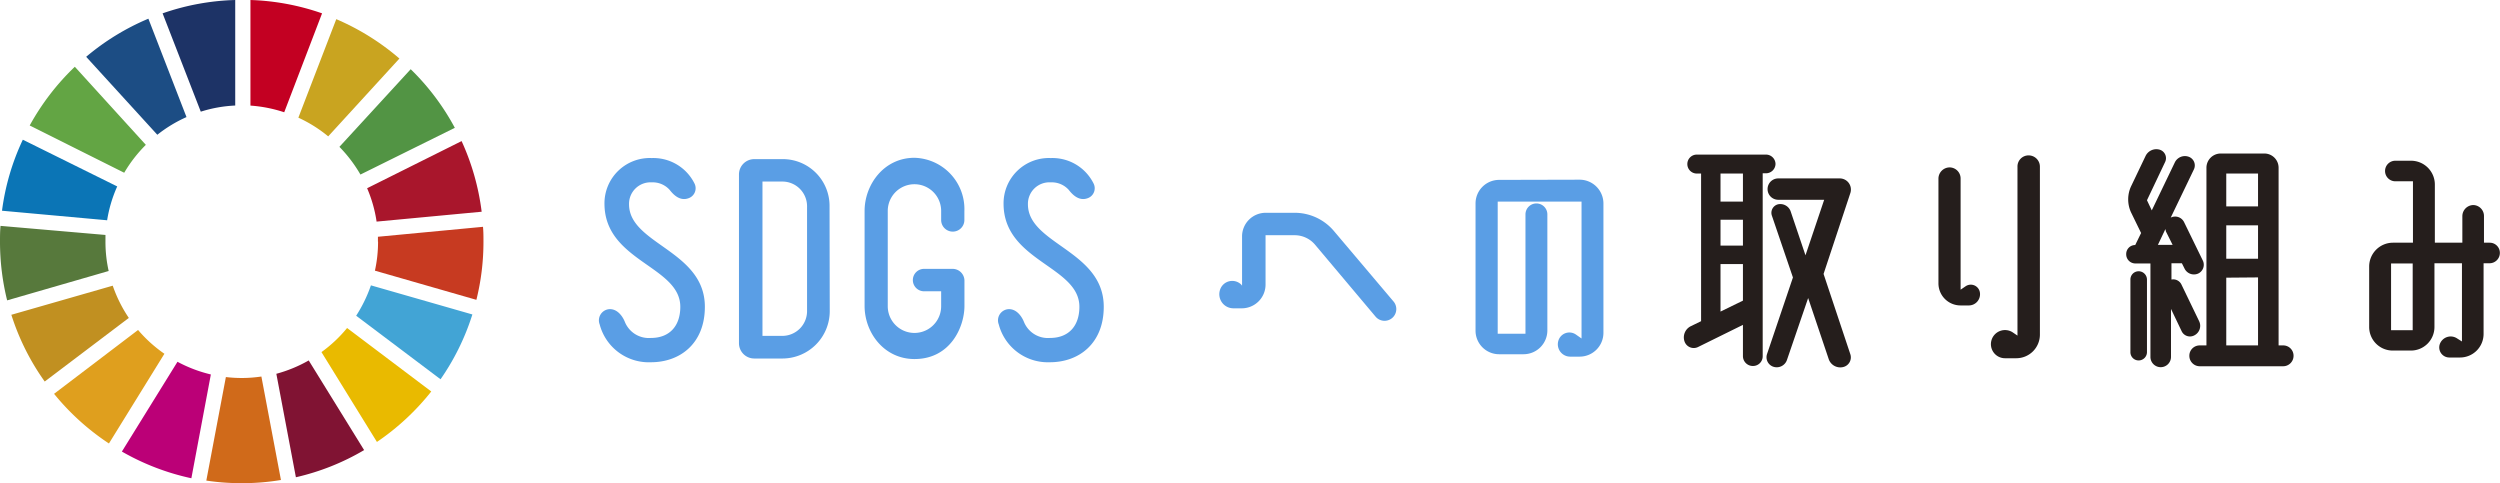 <svg xmlns="http://www.w3.org/2000/svg" viewBox="0 0 374.54 72.42"><defs><style>.cls-1{fill:#5a9ee5;}.cls-2{fill:#251e1c;}.cls-3{fill:#63a544;}.cls-4{fill:#c9a420;}.cls-5{fill:#a9162c;}.cls-6{fill:#529444;}.cls-7{fill:#57793c;}.cls-8{fill:#e9ba00;}.cls-9{fill:#c73a21;}.cls-10{fill:#df9f1e;}.cls-11{fill:#0b75b6;}.cls-12{fill:#801333;}.cls-13{fill:#42a4d5;}.cls-14{fill:#d06a1a;}.cls-15{fill:#c30022;}.cls-16{fill:#b07;}.cls-17{fill:#1d3366;}.cls-18{fill:#c19021;}.cls-19{fill:#1c4d84;}</style></defs><g id="レイヤー_2" data-name="レイヤー 2"><g id="デザイン"><path class="cls-1" d="M89.84,48.6a1.68,1.68,0,0,1,1.4-2.28c1.2-.09,2,1,2.36,1.87a3.87,3.87,0,0,0,3.92,2.44c2.76,0,4.4-1.76,4.4-4.67,0-6.08-11.28-6.8-11.36-15.36a6.79,6.79,0,0,1,7.08-6.92,6.88,6.88,0,0,1,6.4,3.8,1.58,1.58,0,0,1-.84,2.2c-1.24.48-2.2-.36-2.88-1.24a3.41,3.41,0,0,0-2.68-1.12,3.22,3.22,0,0,0-3.4,3.28c0,6,11.36,6.92,11.36,15.36,0,5.47-3.68,8.31-8.08,8.31A7.6,7.6,0,0,1,89.84,48.6Z"/><path class="cls-1" d="M124.31,46.6a7.1,7.1,0,0,1-7.08,7.11l-4.2,0a2.29,2.29,0,0,1-2.32-2.28V26.12A2.29,2.29,0,0,1,113,23.84h4.2a7,7,0,0,1,7.08,7.08Zm-3.4,0V30.92a3.7,3.7,0,0,0-3.68-3.72h-3V50.32h3A3.71,3.71,0,0,0,120.91,46.6Z"/><path class="cls-1" d="M137,23.64a7.69,7.69,0,0,1,7.48,8v1.32a1.74,1.74,0,0,1-3.48,0V31.6a4,4,0,1,0-8,0V45.88a4,4,0,1,0,8,0V43.64h-2.56a1.68,1.68,0,1,1,0-3.36h4.28A1.78,1.78,0,0,1,144.49,42v3.84c0,3.11-2.08,7.95-7.48,7.95-4.6,0-7.48-4-7.48-7.95V31.6C129.53,27.68,132.41,23.64,137,23.64Z"/><path class="cls-1" d="M149.63,48.6a1.68,1.68,0,0,1,1.4-2.28c1.2-.09,2,1,2.36,1.87a3.87,3.87,0,0,0,3.92,2.44c2.76,0,4.4-1.76,4.4-4.67,0-6.08-11.28-6.8-11.36-15.36a6.79,6.79,0,0,1,7.08-6.92,6.88,6.88,0,0,1,6.4,3.8,1.58,1.58,0,0,1-.84,2.2c-1.24.48-2.2-.36-2.88-1.24a3.41,3.41,0,0,0-2.68-1.12A3.22,3.22,0,0,0,154,30.6c0,6,11.36,6.92,11.36,15.36,0,5.47-3.68,8.31-8.08,8.31A7.6,7.6,0,0,1,149.63,48.6Z"/><path class="cls-1" d="M199.8,34.56l9,10.64a1.76,1.76,0,0,1-2.68,2.28L197,36.64a4,4,0,0,0-3-1.4H189.6v7.4A3.56,3.56,0,0,1,186,46.19h-1.2a2.11,2.11,0,0,1-2-2.83,1.92,1.92,0,0,1,3.16-.72l.12.16V35.44a3.54,3.54,0,0,1,3.56-3.56h4.24A7.69,7.69,0,0,1,199.8,34.56Z"/><path class="cls-1" d="M236.66,26.92a3.57,3.57,0,0,1,3.56,3.56V49.87a3.57,3.57,0,0,1-3.56,3.56h-1.44a1.85,1.85,0,0,1-1.76-2.36,1.72,1.72,0,0,1,2.68-.92l.8.56V30.2H224.38V50h4.16V32.12a1.64,1.64,0,1,1,3.28,0V49.51a3.57,3.57,0,0,1-3.56,3.56h-3.68a3.53,3.53,0,0,1-3.52-3.56v-19a3.53,3.53,0,0,1,3.52-3.56Z"/><path class="cls-2" d="M266,24.56a1.43,1.43,0,0,1-1.44,1.4h-.48V53.35a1.45,1.45,0,0,1-1.48,1.48,1.48,1.48,0,0,1-1.48-1.48V48.67L254.37,52a1.46,1.46,0,0,1-2-.84,1.87,1.87,0,0,1,.92-2.28l1.56-.76V26h-.64a1.42,1.42,0,0,1,0-2.84h10.36A1.43,1.43,0,0,1,266,24.56Zm-4.88,5.64V26h-3.36V30.2Zm0,6.6V32.92h-3.36V36.8Zm0,8.24V39.56h-3.36v7.12Zm12.08-4,4,12A1.49,1.49,0,0,1,276.09,55a1.83,1.83,0,0,1-2.12-1.2l-3.08-9.15-3.16,9.23a1.62,1.62,0,0,1-2,1.08,1.5,1.5,0,0,1-1-1.92l3.88-11.47-3.16-9.28a1.31,1.31,0,0,1,.92-1.68,1.65,1.65,0,0,1,1.88,1l2.24,6.64,2.8-8.32h-6.88a1.6,1.6,0,1,1,0-3.2h9.24a1.67,1.67,0,0,1,1.56,2.2Z"/><path class="cls-2" d="M294.49,42.88a1.38,1.38,0,0,1,2.12.88,1.68,1.68,0,0,1-1.68,2h-1.2a3.31,3.31,0,0,1-3.32-3.32V26.76a1.69,1.69,0,0,1,1.68-1.68,1.66,1.66,0,0,1,1.64,1.68V43.4Zm9.44-19.6A1.69,1.69,0,0,1,305.61,25V50.11a3.54,3.54,0,0,1-3.56,3.56h-1.64a2.11,2.11,0,1,1,1.12-3.88l.72.49V25A1.66,1.66,0,0,1,303.93,23.28Z"/><path class="cls-2" d="M328.77,50.23a1.38,1.38,0,0,1-1.92-.6l-1.6-3.35v7.19a1.54,1.54,0,1,1-3.08,0v-14h-2.28a1.37,1.37,0,0,1-1.35-1.4,1.34,1.34,0,0,1,1.35-1.36h0l.88-1.8-1.52-3.12a4.67,4.67,0,0,1,0-3.84l2.2-4.6a1.79,1.79,0,0,1,2.12-.92,1.33,1.33,0,0,1,.8,1.84L321.65,30l.72,1.52,3.44-7.16a1.68,1.68,0,0,1,2.08-.88,1.38,1.38,0,0,1,.8,1.88l-3.48,7.24h0a1.49,1.49,0,0,1,2,.68L330,39a1.45,1.45,0,0,1-.72,2,1.57,1.57,0,0,1-2-.76l-.4-.8h-1.56v2.44a1.37,1.37,0,0,1,1.52.8l2.64,5.47A1.6,1.6,0,0,1,328.77,50.23Zm-8.36-9.59a1.25,1.25,0,0,1,1.24,1.24V52.71A1.25,1.25,0,0,1,320.41,54a1.23,1.23,0,0,1-1.24-1.24V41.88A1.23,1.23,0,0,1,320.41,40.64Zm4-6.32-1.12,2.36h2.2l-1-2Zm17.64,17.43a1.54,1.54,0,0,1,1.56,1.56,1.56,1.56,0,0,1-1.56,1.56H329.53A1.56,1.56,0,0,1,328,53.31a1.54,1.54,0,0,1,1.56-1.56h1V25.16A2.14,2.14,0,0,1,332.65,23h6.6a2.13,2.13,0,0,1,2.12,2.12V51.75ZM338.29,26h-4.76v4.92h4.76Zm-4.76,7.76v5h4.76v-5Zm0,7.84V51.75h4.76V41.56Z"/><path class="cls-2" d="M373,36.36a1.52,1.52,0,0,1,1.52,1.52A1.55,1.55,0,0,1,373,39.44h-.92V50a3.53,3.53,0,0,1-3.52,3.56h-1.64a1.51,1.51,0,0,1-1.4-2,1.73,1.73,0,0,1,2.56-.88l.76.48V39.44h-4.12V49a3.53,3.53,0,0,1-3.56,3.52H358.5A3.53,3.53,0,0,1,354.94,49V39.92a3.57,3.57,0,0,1,3.56-3.56h3v-9.2h-2.64a1.54,1.54,0,0,1,0-3.08h2.36a3.57,3.57,0,0,1,3.56,3.56v8.72h4.12v-4a1.67,1.67,0,0,1,1.64-1.64,1.64,1.64,0,0,1,1.6,1.64v4ZM361.46,49.47v-10h-3.24v10Z"/><path class="cls-3" d="M18.61,25.88a20.61,20.61,0,0,1,3.24-4.18L11.21,10a36.52,36.52,0,0,0-6.76,8.8Z"/><path class="cls-4" d="M44.7,17.63a20.24,20.24,0,0,1,4.47,2.8L59.84,8.77a36.51,36.51,0,0,0-9.46-5.9Z"/><path class="cls-5" d="M69.15,21.14,55,28.2a20,20,0,0,1,1.42,5l15.74-1.48a36.13,36.13,0,0,0-3-10.57"/><path class="cls-6" d="M54,26.15l14.14-7a36,36,0,0,0-6.61-8.78L50.85,22A20.79,20.79,0,0,1,54,26.15"/><path class="cls-7" d="M15.8,36.2c0-.31,0-.63,0-1L.08,33.84C0,34.62,0,35.41,0,36.2A36.61,36.61,0,0,0,1.07,45L16.28,40.6a20,20,0,0,1-.48-4.4"/><path class="cls-8" d="M52,49.14a20.21,20.21,0,0,1-3.84,3.61l8.31,13.46a36.55,36.55,0,0,0,8.14-7.56Z"/><path class="cls-9" d="M56.64,36.2a20.13,20.13,0,0,1-.47,4.35l15.2,4.37a35.84,35.84,0,0,0,1.06-8.72c0-.74,0-1.48-.07-2.22L56.62,35.47c0,.24,0,.49,0,.73"/><path class="cls-10" d="M20.68,49.44,8.1,59a36.41,36.41,0,0,0,8.22,7.44L24.63,53a20.3,20.3,0,0,1-3.95-3.57"/><path class="cls-11" d="M16.05,33a20.09,20.09,0,0,1,1.51-5.07l-14.14-7A35.6,35.6,0,0,0,.3,31.57Z"/><path class="cls-12" d="M54.55,67.43,46.25,54a20.57,20.57,0,0,1-4.85,2L44.33,71.5a35.71,35.71,0,0,0,10.22-4.07"/><path class="cls-13" d="M55.57,42.75a21.05,21.05,0,0,1-2.21,4.55L66,56.82a35.83,35.83,0,0,0,4.77-9.71Z"/><path class="cls-14" d="M39.16,56.41a20.34,20.34,0,0,1-2.94.22,20.7,20.7,0,0,1-2.38-.14L30.91,72a35.88,35.88,0,0,0,5.31.39,35.5,35.5,0,0,0,5.87-.48Z"/><path class="cls-15" d="M37.52,15.82a20.62,20.62,0,0,1,5.06,1L48.25,2A36,36,0,0,0,37.52,0Z"/><path class="cls-16" d="M31.59,56.1a20.57,20.57,0,0,1-5-1.9L18.26,67.65a36.11,36.11,0,0,0,10.41,4Z"/><path class="cls-17" d="M30.08,16.73a20,20,0,0,1,5.16-.92V0A36,36,0,0,0,24.36,2Z"/><path class="cls-18" d="M19.3,47.63a20.58,20.58,0,0,1-2.41-4.83L1.7,47.16a35.87,35.87,0,0,0,5,10Z"/><path class="cls-19" d="M23.57,20.19a20.22,20.22,0,0,1,4.37-2.65L22.23,2.8a36.14,36.14,0,0,0-9.32,5.71Z"/></g></g></svg>